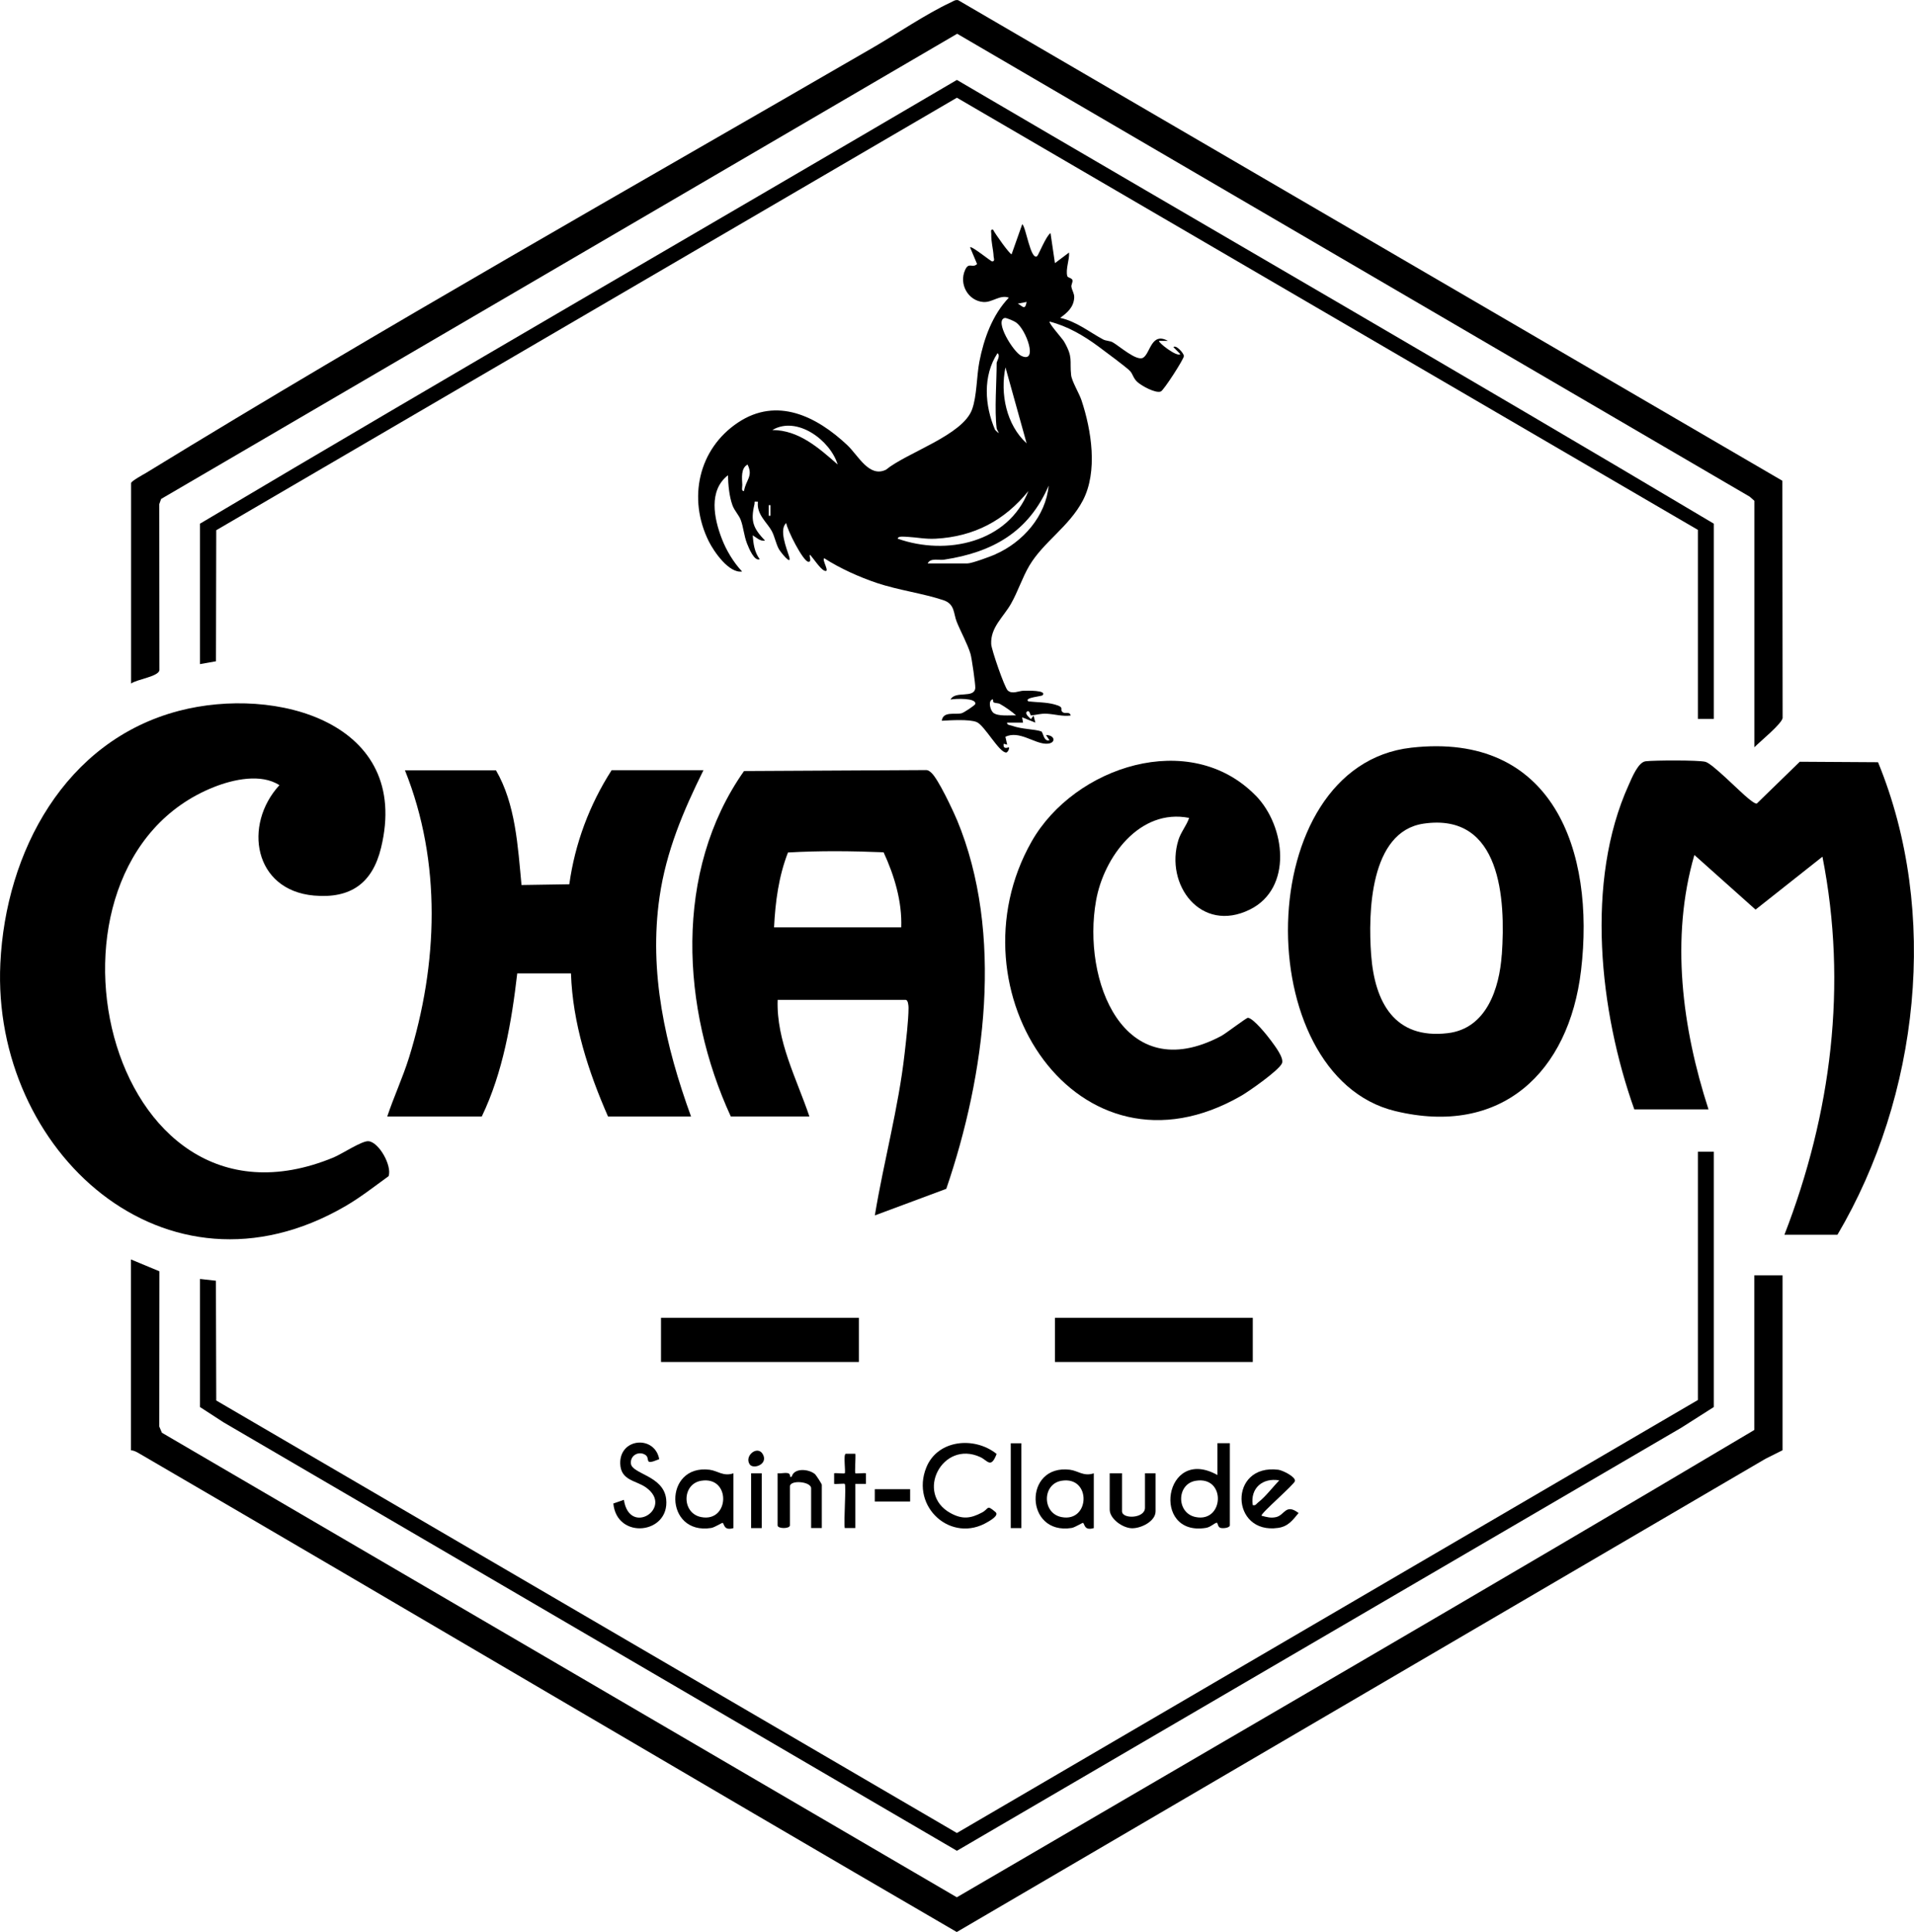 <svg xmlns="http://www.w3.org/2000/svg" id="Calque_2" data-name="Calque 2" viewBox="0 0 277.83 280.4"><g id="Calque_1-2" data-name="Calque 1"><g><path d="M56.41,170.69c-2.07,1.5-4.06,3.07-6.28,4.36C24,190.23-1.23,166.97.05,139.83c.76-16.2,9.37-32.32,25.9-36.66,14.07-3.69,33.8,1.64,29.36,19.88-1.25,5.14-4.42,7.39-9.74,6.92-8.74-.78-10.3-10.26-5.01-16.02-2.66-1.72-6.66-.85-9.47.26-28.46,11.25-16.06,67.59,17.35,53.76,1.18-.49,4.13-2.45,5.06-2.35,1.54.16,3.42,3.58,2.91,5.07Z"></path><path d="M138.89,118.96c-.58-1.4-2.72-5.94-3.7-6.81-.28-.25-.48-.42-.9-.39l-26.29.14c-10.26,14.56-9.1,34.54-1.92,50.13h11.41c-1.86-5.51-4.81-10.95-4.61-16.92h18.59c.34,0,.41.83.41,1.15-.01,1.92-.35,4.66-.57,6.64-.89,7.91-3.03,15.65-4.32,23.49l10.37-3.86c5.64-16.48,8.42-37.05,1.54-53.57ZM130.82,134.59h-18.46c.18-3.7.67-7.41,2.02-10.87,4.54-.27,9.28-.22,13.88-.03,1.56,3.37,2.7,7.16,2.56,10.9Z"></path><path d="M266.71,179.2h-7.69c6.81-17.56,9.19-36.24,5.52-54.87l-9.71,7.68-8.88-7.93c-3.5,12.06-1.77,25.15,2.05,36.92h-10.77c-5.04-14.13-7.17-33.08-.81-47.09.46-1.02,1.36-3.3,2.46-3.43,1.26-.15,7.64-.18,8.67.08s5.03,4.37,6.22,5.31c.26.21.97.8,1.24.75l6.24-6.07,11.36.07c8.95,21.8,5.98,48.49-5.9,68.59Z"></path><path d="M170.31,50.36l1.02,1.03c-.48.48-3.3-1.74-3.08-1.92h1.28c-2.42-1.33-2.54,1.79-3.59,2.44-.94.58-3.49-1.72-4.44-2.24-.41-.22-.97-.19-1.38-.41-2.03-1.09-3.86-2.61-6.23-3.13,1.03-.74,1.98-1.55,2.04-2.97.02-.59-.33-1.01-.41-1.55-.05-.27.23-.67.15-.96-.1-.34-.67-.31-.75-.59-.26-1.02.34-2.37.26-3.41l-2.05,1.54-.64-4.36c-.61.35-1.77,3.21-1.93,3.33-.97.74-1.65-4.36-2.18-4.61l-1.54,4.35c-.29,0-2.42-3.01-2.7-3.58-.41-.07-.25.35-.25.64-.04,1.16.29,2.15.34,3.27,0,.14.25.72-.21.71-.19,0-2.97-2.29-3.21-2.05l1.02,2.43c-.7.66-1.18-.35-1.73.84-.95,2.06.43,4.51,2.65,4.67,1.28.09,2.42-1.11,3.69-.63-2.39,2.49-3.63,5.96-4.28,9.3-.41,2.14-.35,4.95-1.05,6.9-1.35,3.77-9.41,6.25-12.51,8.77-2.44,1.19-4.01-2.06-5.61-3.57-4.42-4.16-10.19-7.06-15.86-3.28-5.78,3.85-7.31,11.07-4.25,17.23.76,1.53,2.95,4.69,4.84,4.39-1.23-1.3-2.3-3.08-2.94-4.75-1.15-2.98-1.96-7,.89-9.22.03,1.37.18,3.06.65,4.35.29.8.92,1.4,1.2,2.13.4,1.05.46,2.26.92,3.44.27.69,1.07,2.63,1.84,2.26-.76-.98-.93-2.26-1.02-3.46.57.33,1.04.88,1.79.77-1.7-1.8-2.13-2.77-1.54-5.26.09-.39-.18-.45.51-.38-.24,1.83,1.37,3.04,2.02,4.27.41.79.6,1.82,1.01,2.58.24.44,1.97,2.61,1.49,1.07-.39-1.24-1.48-3.9-.41-4.84.1.95,2.45,5.59,3.21,5.63.59.04.01-.92.25-1.02.47.52,1.48,2.06,2.06,2.3.96.42-.42-1.61,0-1.79,2.3,1.48,5.09,2.73,7.68,3.6,3.06,1.02,6.62,1.49,9.58,2.47,1.73.57,1.47,1.92,1.97,3.16.58,1.44,1.57,3.22,2,4.66.18.61.73,4.44.69,4.94-.14,1.57-2.93.34-3.59,1.67.71-.14,3.77-.26,3.59.64-.05.22-1.71,1.29-1.98,1.35-.93.24-2.71-.34-2.88,1.09,1.24-.07,3.97-.25,5.06.19,1.14.46,3.27,4.47,4.3,4.42.16,0,.49-.5.38-.76-.02-.04-.9.45-.76-.51l.51.13-.26-1.15c1.99-.92,4.05.9,5.8,1.01,1.57.1,1.55-1.24.09-1.26l.51.76c-.86.26-.91-1.19-1.2-1.29-1-.34-2.78-.29-4.25-.82-.27-.1-.76-.09-.7-.45h2.31s-.13-.77-.13-.77l1.92.77-.26-1.02-.38.51c-.2-.18-.88-.75-.64-1.02.42-.49.56.49.62.49.76-.06,1.39-.3,2.34-.25,1.15.07,2.27.42,3.45.26-.17-.66-.75-.16-1.17-.49-.52-.41.44-.68-1.18-1.12-1.21-.33-2.55-.3-3.79-.44-.74-.55,1.99-.74,2.06-.89.67-.76-2.26-.66-2.71-.66-.74,0-1.7.58-2.36-.05-.46-.44-2.35-5.89-2.39-6.72-.11-2.44,1.76-3.89,2.88-5.86,1.01-1.78,1.63-3.79,2.67-5.54,2.05-3.44,5.76-5.64,7.75-9.43,2.2-4.19,1.26-10.2-.2-14.57-.34-1.02-1.4-2.72-1.5-3.65-.23-2.14.32-2.52-1.02-4.85-.25-.43-2.3-2.71-2.1-2.9,2.59.66,4.92,2.02,7.05,3.59.81.6,4.14,3.06,4.62,3.58.42.45.44.99,1.02,1.55.58.57,2.72,1.75,3.46,1.42.43-.19,3.34-4.7,3.34-5.14,0-.41-1.17-1.71-1.53-1.28ZM108,71.26c-.44.06-.24-.58-.25-.89-.04-.97-.24-2.41.76-2.95.86,1.71-.25,2.22-.51,3.84ZM111.84,74.85h-.25v-1.54h.25v1.54ZM112.11,62.41c3.56-2.11,8.4,1.46,9.48,5-2.71-2.38-5.64-5-9.48-5ZM149.02,43.82c-.24,1.32-.6.58-1.28.25l1.28-.25ZM145.84,46.15c.23-.06,1.37.45,1.64.64,1.51,1.05,3.23,6,.78,4.86-1.17-.55-3.97-5.12-2.42-5.5ZM149.02,64.34c-2.95-2.69-3.86-7.2-3.07-11.03l3.07,11.03ZM144.8,51.26c.46.36-.13,1.2-.13,1.41,0,2.84-.33,6.81,0,9.48.03.3.79,1.25-.23.23-1.51-3.5-1.81-7.82.35-11.12ZM131.73,77.91c1.42.08,2.58.35,4.09.27,5.57-.3,10-2.64,13.46-6.92-2.94,7.5-11.89,9.42-18.97,6.92,0-.44,1.12-.28,1.42-.26ZM144.03,101.51c.22-.08.05.35.2.42.29.15.65.08.93.24.68.37,1.75,1.12,2.33,1.65-.87-.04-2.64.19-3.32-.39-.42-.36-.77-1.67-.14-1.92ZM144.5,80.45c-.74.32-3.44,1.32-4.07,1.32h-5.77c.4-.85,1.61-.42,2.4-.55,7.03-1.07,12.26-4.02,15.16-10.74-.41,4.42-3.74,8.21-7.73,9.96Z"></path><path d="M19.03,70.1c.09-.32,1.71-1.2,2.14-1.45C55.7,47.49,91.71,27.19,126.8,6.86c3.47-2.01,7.68-4.87,11.19-6.5.36-.17.67-.43,1.1-.33l119.63,69.74.04,34.44c-.17.88-3.3,3.42-4.1,4.24v-35.77l-.68-.6L138.94,4.9,23.39,72.41l-.27.75.02,24.12c-.17.92-3.27,1.3-4.11,1.92v-29.1Z"></path><path d="M71.98,111.77c2.87,4.92,3.19,11.09,3.72,16.67l6.94-.11c.81-5.88,2.92-11.54,6.14-16.55h13.33c-2.93,5.92-5.41,11.76-6.37,18.38-1.59,10.97.85,21.63,4.57,31.88h-12.05c-2.87-6.55-5.14-13.54-5.38-20.77h-7.8c-.81,7.02-2.08,14.4-5.15,20.77h-13.72c.96-2.88,2.24-5.62,3.15-8.52,4.22-13.57,4.77-28.4-.58-41.73h13.2Z"></path><path d="M204.86,108.51c-23.36,2.63-23.56,47.58-2.36,52.73,15.41,3.74,25.24-5.59,27-20.4,2.07-17.38-4.08-34.65-24.64-32.33ZM217.99,138.56c-.34,4.89-2.21,10.72-7.84,11.38-7.75.92-10.61-4.52-11.12-11.38-.44-6.02-.22-17.89,7.63-19.03,11.24-1.63,11.91,10.98,11.34,19.03Z"></path><path d="M19.03,182.79l4.11,1.71-.02,22.53.38.9,115.39,67.42c38.61-22.56,77.32-44.97,115.76-67.82v-22.44h4.1v25.38l-2.48,1.24-117.39,68.68c-39.62-23.04-79.06-46.38-118.67-69.45-.37-.22-.76-.43-1.2-.47v-27.69Z"></path><path d="M182.27,115.45c4.36,4.46,5.39,13.47-.84,16.55-7.1,3.51-12.4-3.61-10.37-10.11.35-1.13,1.18-2.08,1.55-3.19-7.16-1.42-12.39,5.68-13.51,12-2.05,11.5,3.9,27.18,18.13,19.67.74-.39,3.69-2.68,3.92-2.66.8.07,2.82,2.59,3.35,3.32s1.93,2.51,1.58,3.3c-.46,1.02-4.71,4-5.86,4.67-23.77,13.75-42.73-15.31-30.47-36.88,6.2-10.9,22.99-16.4,32.52-6.66Z"></path><polygon points="248.77 167.15 248.77 204.2 244.07 207.19 138.9 268.6 32.45 206.42 29.03 204.2 29.03 185.61 31.34 185.87 31.39 203.25 138.9 266.02 246.46 203.18 246.46 167.15 248.77 167.15"></polygon><path d="M248.77,104.33h-2.31v-27.43L138.9,14.18,31.39,76.95l-.04,19.02-2.32.41v-20.38c36.46-21.67,73.27-42.91,109.87-64.4,36.62,21.47,73.39,42.69,109.87,64.4v28.33Z"></path><rect x="95.95" y="191.25" width="28.72" height="6.41"></rect><rect x="153.13" y="191.25" width="28.72" height="6.41"></rect><path d="M176.72,209.46v4.61c-7.74-4.35-9.71,8.96-1.68,7.67.69-.11,1.18-.66,1.56-.75.2-.05.12.6.54.74.38.13,1.38,0,1.38-.36v-11.92h-1.8ZM173.58,220.17c-2.86-.55-2.82-4.82,0-5.27,4.42-.72,4.12,6.08,0,5.27Z"></path><path d="M144.67,211c-.84,2.21-1.32.94-2.38.46-5.51-2.53-9.52,5.31-4.3,8.14,1.69.92,2.89.79,4.55-.09,1.05-.55.62-1.21,1.96-.07.57.48-.77,1.23-1.11,1.43-5.27,3.2-11.26-2.15-8.93-7.9,1.64-4.06,7-4.54,10.2-1.97Z"></path><path d="M155.32,213.3c-6.8-.85-6.6,9.54.23,8.45.5-.08,1.6-.8,1.67-.74.24.18.16,1.17,1.55.76v-7.95c-1.48.49-2.28-.37-3.46-.52ZM154.09,220.17c-2.85-.55-2.82-4.81,0-5.27,4.36-.72,4.16,6.08,0,5.27Z"></path><path d="M103.01,213.3c-6.74-.84-6.63,9.54.23,8.45.5-.08,1.6-.8,1.67-.74.24.18.16,1.17,1.55.76v-7.95c-1.48.49-2.28-.37-3.46-.52ZM101.78,220.17c-2.85-.55-2.82-4.81,0-5.27,4.36-.72,4.16,6.08,0,5.27Z"></path><path d="M95.69,211.76c-2.4,1.02-1.17-.12-2.05-.64-.97-.58-2.18.13-2.06,1.28.15,1.54,4.75,1.74,5.12,5.17.54,5.08-7.16,5.94-7.67.63l1.53-.53c.83,5.38,7.32,1.13,3.21-1.8-1.44-1.03-3.67-.98-3.74-3.46-.1-3.74,5.01-4.15,5.66-.65Z"></path><path d="M185.25,220.17c-.78.18-1.4,0-2.13-.2-.2-.28,4.77-4.54,4.85-5.03.11-.63-1.81-1.56-2.41-1.64-7.27-.9-6.97,9.45-.03,8.44,1.46-.21,2.1-1.11,2.97-2.16-1.89-1.43-2.01.31-3.26.59ZM181.84,218.43c-.37-2.47,1.45-4,3.85-3.59-.94.99-2.01,2.39-3.07,3.21-.26.19-.33.49-.77.38Z"></path><path d="M119.28,221.76h-1.54v-5.77c0-.99-3.08-1.26-3.08-.26v5.64c0,.52-1.79.52-1.79,0v-7.56c.66.11,1.92-.4,1.8.51h.25c.33-1.32,2.44-1.15,3.36-.4.19.16,1.01,1.44,1.01,1.56v6.28Z"></path><path d="M162.87,213.82v5.51c0,1.16,3.33,1.07,3.33-.51v-5h1.54v5.51c0,1.47-2.14,2.5-3.46,2.46s-3.2-1.36-3.2-2.71v-5.26h1.79Z"></path><path d="M122.62,215.35c-.08-.08-1.22.06-1.54,0v-1.54c.32-.06,1.46.09,1.54,0,.16-.16-.24-2.77.15-2.83h1.39c.07.46-.11,2.73,0,2.83.08.08,1.22-.06,1.54,0v1.54s-1.54,0-1.54,0v6.41h-1.54c-.17-.86.23-6.18,0-6.41Z"></path><rect x="146.72" y="209.46" width="1.54" height="12.31"></rect><rect x="109.03" y="213.82" width="1.54" height="7.95"></rect><rect x="126.98" y="216.12" width="5.13" height="1.79"></rect><path d="M108.81,212.5c-.78-1.23,1.12-2.76,1.89-1.5.91,1.49-1.37,2.32-1.89,1.5Z"></path></g></g></svg>